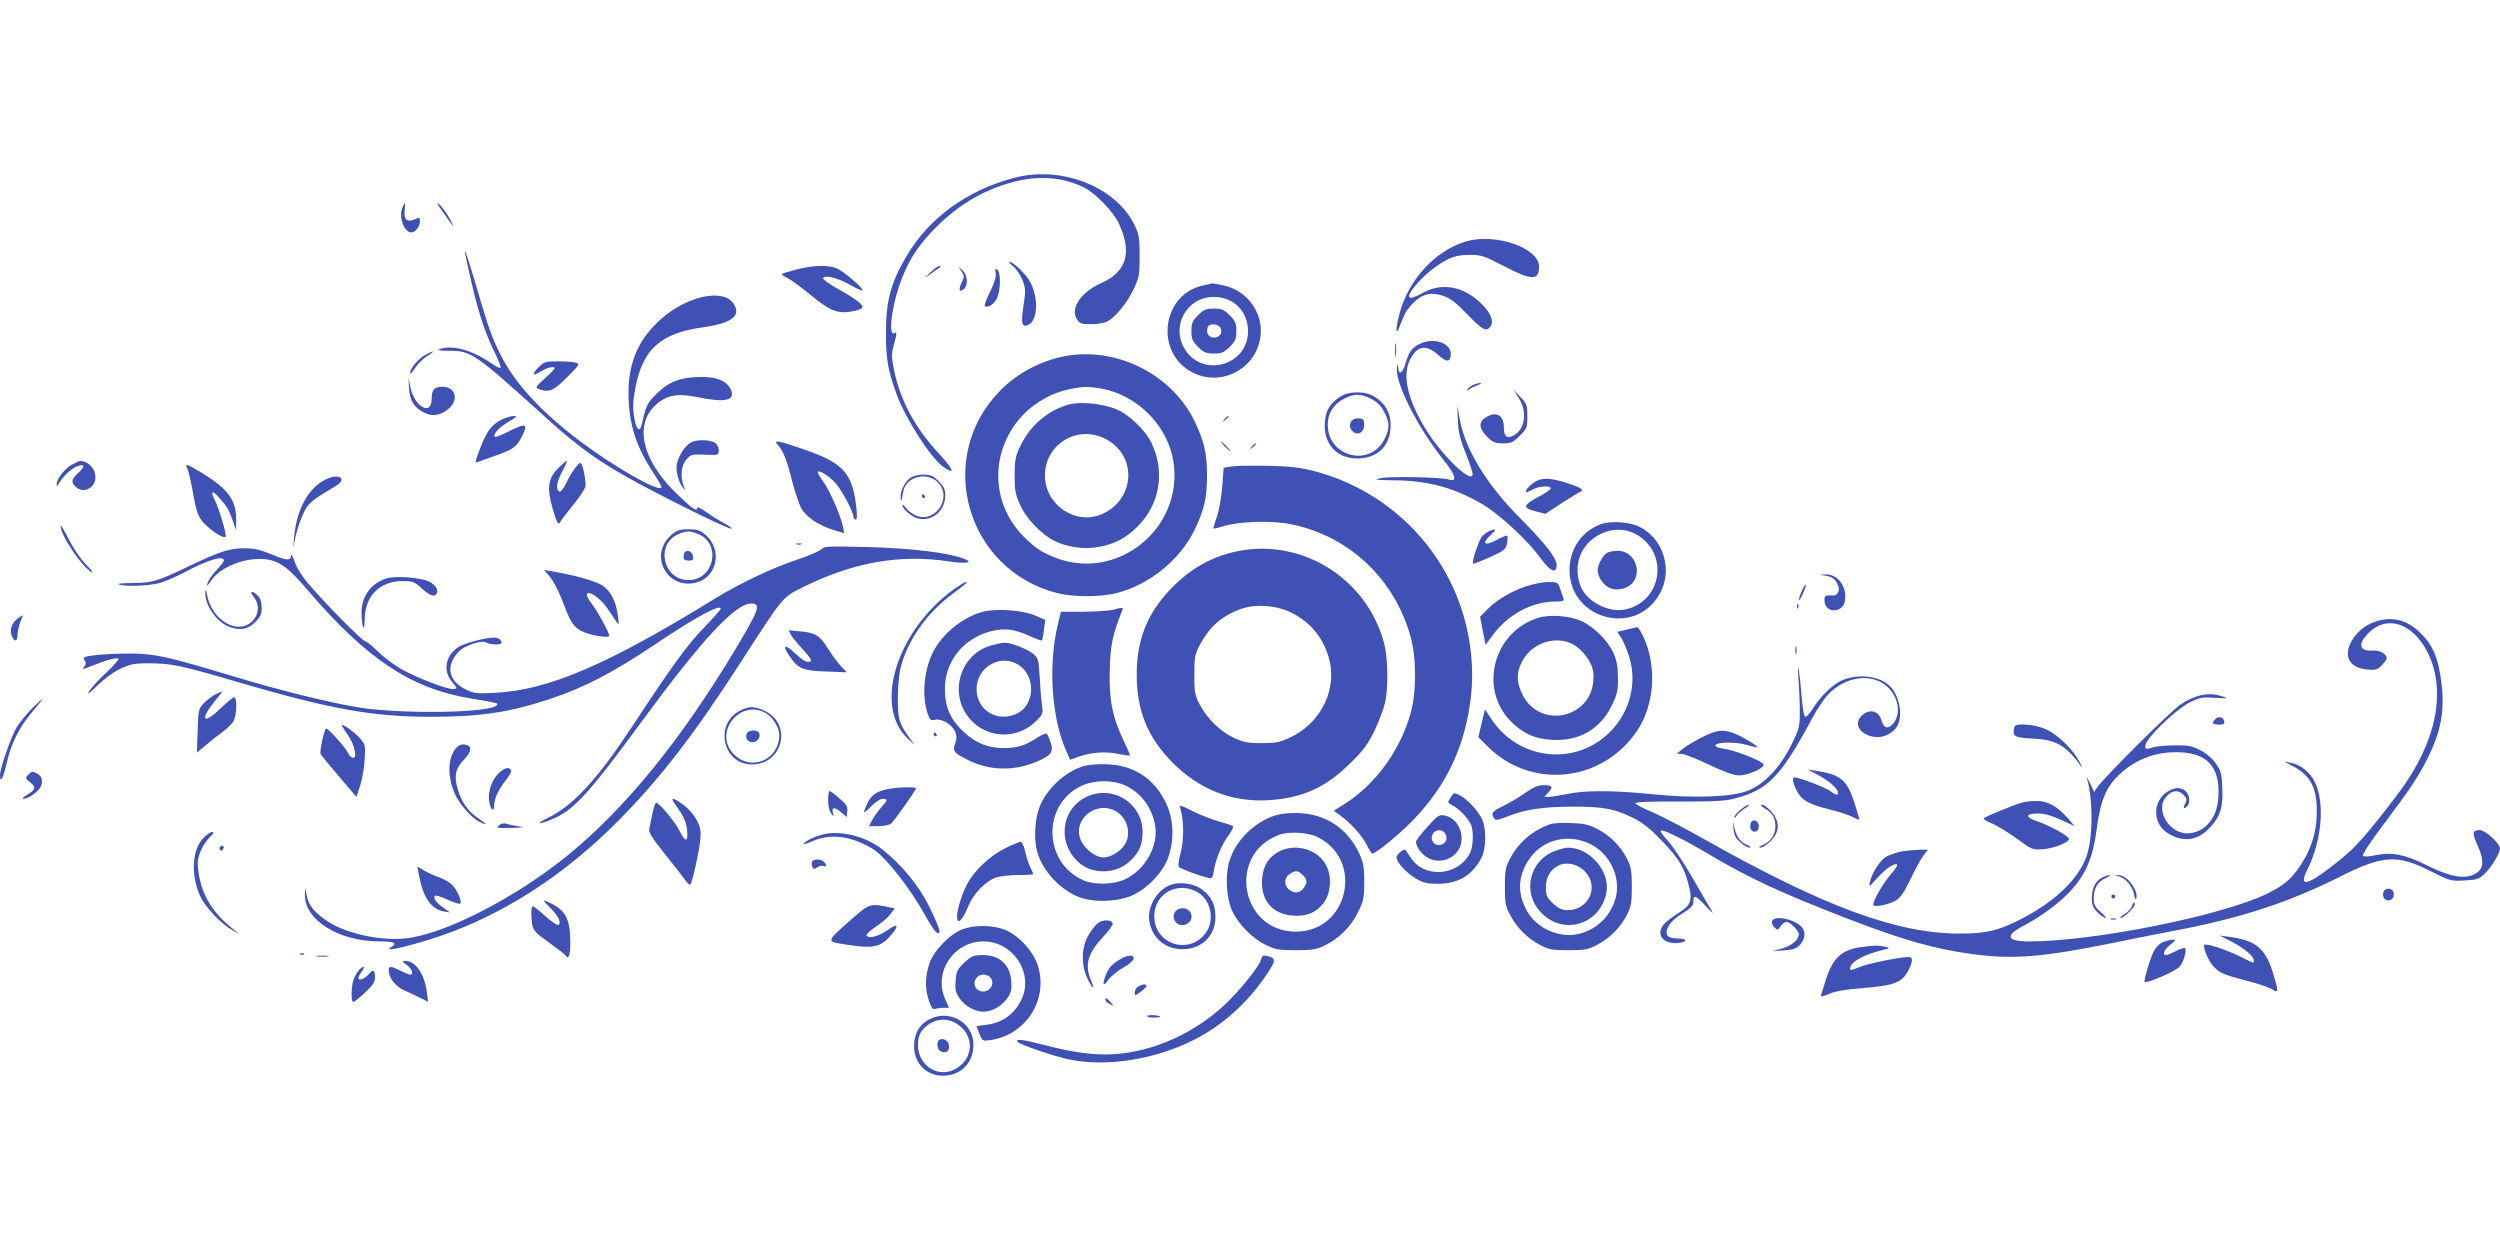 <?xml version="1.0" standalone="no"?>
<!DOCTYPE svg PUBLIC "-//W3C//DTD SVG 20010904//EN"
 "http://www.w3.org/TR/2001/REC-SVG-20010904/DTD/svg10.dtd">
<svg version="1.0" xmlns="http://www.w3.org/2000/svg"
 width="1280pt" height="640pt" viewBox="0 0 1280 640"
 preserveAspectRatio="xMidYMid meet">
<g transform="translate(0,640) scale(0.1,-0.1)"
fill="#3f51b5" stroke="none">
<path d="M5195 5490 c-245 -64 -441 -207 -557 -407 -78 -134 -102 -225 -102
-388 0 -133 10 -192 55 -315 46 -124 173 -323 237 -369 67 -47 56 -16 -25 71
-121 132 -194 270 -226 426 -13 62 -13 79 -1 125 17 62 17 70 4 62 -32 -20
-18 119 25 245 38 110 84 187 164 272 125 133 263 216 425 258 130 33 253 22
358 -31 58 -29 149 -124 176 -182 70 -150 41 -249 -91 -307 -103 -46 -159
-130 -123 -185 14 -22 24 -25 72 -25 30 0 67 6 83 14 43 23 100 92 135 165 29
61 31 74 31 171 0 94 -3 111 -28 161 -95 193 -373 302 -612 239z"/>
<path d="M2059 5333 c-18 -48 11 -123 47 -123 20 0 44 30 44 55 0 22 -2 24
-24 13 -41 -18 -59 -4 -54 42 4 47 1 50 -13 13z"/>
<path d="M2240 5358 c0 -4 15 -27 33 -51 17 -24 38 -53 45 -63 7 -10 3 -1 -7
21 -20 41 -70 106 -71 93z"/>
<path d="M7510 5165 c-159 -45 -299 -196 -345 -372 -22 -85 -19 -121 5 -54 11
29 25 60 32 70 61 81 111 102 187 76 37 -12 66 -34 125 -96 77 -80 98 -91 119
-58 16 26 -1 67 -46 112 -92 92 -205 113 -305 56 -73 -41 -89 -27 -38 35 45
56 107 106 166 137 34 17 62 23 112 24 62 0 75 -4 177 -57 144 -75 181 -76
181 -3 0 95 -220 172 -370 130z"/>
<path d="M2380 5109 c0 -3 15 -72 34 -155 38 -165 72 -265 122 -365 18 -37 30
-69 27 -72 -3 -4 -25 7 -49 24 -101 69 -203 96 -267 70 -11 -4 11 -7 50 -7
117 0 129 -9 499 -343 173 -157 276 -230 484 -342 190 -102 459 -233 466 -226
3 3 -14 15 -38 28 -23 12 -64 37 -90 56 -27 19 -48 30 -48 24 0 -23 -23 -8
-100 66 -194 184 -230 381 -89 479 50 34 100 39 193 20 140 -29 193 -16 168
39 -20 44 -69 65 -148 65 -106 0 -166 -22 -229 -83 -52 -51 -57 -61 -79 -160
-11 -46 -30 -25 -40 42 -7 47 -5 82 8 149 38 195 129 276 344 306 150 21 199
59 158 121 -52 80 -239 40 -372 -79 -114 -101 -166 -220 -166 -376 0 -156 37
-275 128 -412 25 -38 44 -72 40 -75 -20 -20 -242 107 -416 238 -201 151 -336
299 -409 446 -42 83 -62 140 -121 343 -46 154 -60 196 -60 179z"/>
<path d="M5189 5035 c16 -14 37 -46 47 -71 15 -40 16 -54 4 -130 -14 -94 -8
-114 29 -95 47 26 48 150 0 227 -22 36 -84 94 -100 94 -6 0 3 -11 20 -25z"/>
<path d="M4077 5020 c-38 -10 -71 -20 -74 -23 -2 -3 11 -12 29 -21 19 -9 72
-48 118 -86 94 -78 136 -96 202 -86 69 11 79 22 43 51 -16 14 -65 44 -107 67
-43 24 -76 48 -74 53 6 19 71 4 134 -31 35 -20 65 -34 68 -31 8 8 -96 98 -131
113 -45 19 -124 16 -208 -6z"/>
<path d="M4762 5004 c-30 -30 -31 -32 -6 -13 17 13 40 29 50 36 11 7 13 12 6
12 -7 1 -29 -15 -50 -35z"/>
<path d="M4923 5010 c15 -23 15 -28 0 -58 -17 -36 -12 -52 12 -32 23 19 19 73
-7 96 l-21 19 16 -25z"/>
<path d="M5098 5000 c3 -19 -7 -50 -29 -94 -18 -36 -30 -68 -27 -72 14 -14 51
10 64 42 18 43 18 128 1 143 -11 8 -13 5 -9 -19z"/>
<path d="M6163 4939 c-212 -41 -254 -339 -63 -443 141 -77 315 3 350 160 29
129 -58 259 -192 284 -28 6 -51 10 -52 9 0 -1 -20 -5 -43 -10z m142 -82 c53
-30 85 -87 85 -152 0 -178 -236 -243 -326 -89 -69 118 14 264 151 264 33 0 63
-8 90 -23z"/>
<path d="M6134 4786 c-29 -29 -34 -41 -34 -81 0 -40 5 -52 34 -81 29 -29 41
-34 81 -34 40 0 52 5 81 34 29 29 34 41 34 81 0 40 -5 52 -34 81 -29 29 -41
34 -81 34 -40 0 -52 -5 -81 -34z m115 -65 c14 -26 -8 -54 -39 -49 -25 3 -36
27 -26 54 8 20 53 17 65 -5z"/>
<path d="M7143 4605 c0 -33 2 -45 4 -27 2 18 2 45 0 60 -2 15 -4 0 -4 -33z"/>
<path d="M7273 4641 c-44 -20 -59 -41 -78 -105 -14 -48 -34 -59 -36 -19 -1 23
-2 24 -6 5 -15 -75 105 -312 244 -485 57 -71 65 -106 20 -92 -36 12 -298 17
-347 7 -39 -9 -30 -10 67 -11 178 -2 309 -38 457 -125 84 -50 232 -187 293
-273 49 -69 83 -84 83 -36 0 35 -56 108 -183 236 -183 183 -294 370 -317 532
-9 60 -9 60 -6 -20 2 -64 10 -99 40 -174 20 -51 36 -99 36 -107 0 -59 -160 95
-245 236 -90 150 -116 270 -75 350 36 70 82 78 142 24 44 -39 62 -40 66 -3 7
59 -82 94 -155 60z"/>
<path d="M2174 4581 c-37 -23 -74 -68 -74 -90 0 -9 11 2 24 23 13 21 41 49 62
62 21 13 35 24 29 24 -5 0 -24 -9 -41 -19z"/>
<path d="M5480 4581 c-136 -19 -269 -87 -364 -186 -330 -343 -168 -911 294
-1031 84 -22 226 -22 309 0 169 44 325 172 399 326 48 102 62 163 62 275 0
112 -14 173 -62 275 -111 233 -379 376 -638 341z m161 -171 c187 -35 342 -195
368 -380 47 -340 -292 -610 -609 -484 -67 26 -99 48 -156 104 -178 177 -177
454 2 634 59 59 143 105 224 122 70 16 104 16 171 4z"/>
<path d="M5477 4330 c-108 -28 -201 -106 -251 -210 -28 -58 -31 -75 -31 -155
0 -78 4 -98 29 -152 31 -69 107 -148 172 -181 65 -33 153 -46 225 -33 84 14
145 46 204 106 113 113 141 277 72 424 -33 71 -121 154 -192 180 -68 25 -172
35 -228 21z m181 -176 c164 -82 157 -307 -13 -385 -135 -62 -295 45 -295 196
0 160 164 261 308 189z"/>
<path d="M2758 4520 c-38 -38 -31 -48 13 -21 32 20 69 28 69 15 0 -3 -23 -27
-51 -52 -45 -40 -49 -47 -33 -53 53 -21 78 -11 148 60 64 64 66 69 44 74 -12
4 -54 7 -91 7 -63 0 -71 -2 -99 -30z"/>
<path d="M2094 4417 c3 -67 25 -103 78 -130 44 -22 88 -14 128 23 51 48 30
110 -36 110 -40 0 -54 -16 -54 -62 0 -95 -95 -35 -111 70 -8 47 -8 46 -5 -11z"/>
<path d="M7544 4430 c-12 -5 -26 -15 -30 -22 -6 -10 -5 -10 7 -2 8 6 28 16 44
22 17 6 23 10 15 11 -8 0 -25 -4 -36 -9z"/>
<path d="M7776 4362 c45 -71 33 -161 -27 -192 -33 -18 -49 -5 -49 39 0 61 -34
85 -83 60 -48 -26 -49 -59 -3 -105 29 -29 41 -34 81 -34 42 0 52 5 86 39 37
36 39 42 39 100 0 57 -3 64 -36 99 l-35 37 27 -43z"/>
<path d="M6860 4368 c-54 -37 -73 -71 -77 -135 -7 -111 69 -187 179 -180 99 6
158 70 158 170 0 62 -25 108 -79 144 -47 32 -135 32 -181 1z m160 -10 c33 -17
51 -35 68 -68 27 -55 28 -82 2 -136 -73 -149 -292 -95 -292 72 0 58 31 107 85
133 54 27 82 26 137 -1z"/>
<path d="M6921 4246 c-16 -19 -11 -46 12 -60 25 -16 52 4 52 40 0 24 -5 30
-26 32 -14 2 -31 -4 -38 -12z"/>
<path d="M2565 4250 c-48 -24 -76 -62 -110 -154 -23 -61 -24 -68 -8 -61 10 4
49 18 87 31 90 31 111 46 136 95 36 69 25 75 -58 34 -40 -21 -76 -35 -78 -32
-13 12 21 49 69 77 43 25 48 30 27 30 -14 0 -43 -9 -65 -20z"/>
<path d="M6269 4253 c-13 -16 -12 -17 4 -4 9 7 17 15 17 17 0 8 -8 3 -21 -13z"/>
<path d="M3538 4135 c-29 -16 -62 -65 -72 -108 -8 -32 7 -94 29 -122 14 -19
15 -18 5 8 -18 50 -12 103 14 134 23 26 28 28 95 25 69 -3 71 -2 71 21 0 14
-7 30 -15 37 -23 19 -96 22 -127 5z"/>
<path d="M3982 4123 c28 -32 47 -78 73 -184 15 -57 36 -121 48 -142 25 -45 92
-89 166 -111 l53 -16 -5 30 c-12 59 -70 192 -102 234 -18 25 -31 47 -28 50 10
10 59 -22 93 -60 32 -37 90 -147 90 -171 0 -7 5 -13 11 -13 7 0 8 19 4 58 -21
185 -66 233 -289 308 -117 40 -137 42 -114 17z"/>
<path d="M6270 4115 c13 -14 26 -25 28 -25 3 0 -5 11 -18 25 -13 14 -26 25
-28 25 -3 0 5 -11 18 -25z"/>
<path d="M6409 4113 c-13 -16 -12 -17 4 -4 9 7 17 15 17 17 0 8 -8 3 -21 -13z"/>
<path d="M370 4022 c-36 -18 -80 -74 -80 -101 1 -12 3 -11 12 4 19 34 59 73
89 86 43 17 48 3 11 -31 -37 -33 -40 -50 -14 -73 25 -23 58 -21 82 3 44 44 5
128 -60 130 -3 0 -21 -8 -40 -18z"/>
<path d="M2856 4001 c-50 -51 -56 -99 -28 -200 24 -82 30 -93 42 -71 5 9 34
46 64 84 31 37 59 79 63 94 5 23 -11 109 -23 121 -8 8 -51 -50 -75 -102 -12
-26 -27 -46 -33 -44 -22 7 -17 48 12 102 17 30 27 55 23 55 -4 0 -24 -18 -45
-39z"/>
<path d="M959 4001 c6 -10 17 -59 26 -107 21 -125 31 -148 76 -189 41 -37 85
-62 94 -53 7 7 -33 145 -56 189 -23 46 -13 51 22 12 41 -46 49 -59 69 -114
l19 -54 0 55 c1 101 -43 159 -184 244 -68 41 -80 44 -66 17z"/>
<path d="M6305 4012 l-40 -7 -7 -95 c-4 -52 -16 -122 -27 -154 -12 -33 -20
-61 -18 -62 2 -2 25 4 52 12 80 25 246 30 345 10 296 -60 529 -279 611 -572
32 -112 32 -287 1 -397 -54 -190 -178 -361 -336 -462 l-57 -36 38 -28 c51 -37
108 -101 133 -151 11 -22 23 -40 26 -40 19 0 141 100 212 174 173 181 265 380
294 636 14 130 1 273 -38 406 -105 362 -395 644 -762 741 -78 20 -125 26 -242
28 -80 2 -163 0 -185 -3z"/>
<path d="M4662 3954 c-29 -20 -52 -66 -51 -101 1 -20 3 -22 6 -8 2 11 6 31 9
43 15 72 120 98 175 43 81 -81 -18 -219 -119 -167 -17 9 -38 26 -46 38 -9 12
-16 18 -16 12 0 -21 52 -64 85 -70 72 -13 135 43 135 122 0 28 -8 44 -34 70
-28 28 -41 34 -78 34 -24 0 -54 -7 -66 -16z"/>
<path d="M1665 3944 c-88 -45 -146 -152 -159 -293 l-5 -56 14 65 c9 36 26 88
40 115 24 50 40 63 163 136 65 38 17 69 -53 33z"/>
<path d="M7856 3931 c-30 -20 -54 -51 -39 -51 4 1 19 7 33 15 29 16 90 20 90
5 0 -5 -21 -21 -47 -35 -98 -51 -102 -65 -27 -84 l46 -12 84 55 c47 30 90 57
97 59 22 8 -5 24 -77 46 -84 26 -123 26 -160 2z"/>
<path d="M4720 3860 c0 -5 5 -10 11 -10 5 0 7 5 4 10 -3 6 -8 10 -11 10 -2 0
-4 -4 -4 -10z"/>
<path d="M8196 3716 c-99 -37 -160 -127 -160 -235 1 -251 333 -342 459 -126
72 121 25 284 -99 347 -52 26 -148 33 -200 14z m195 -60 c155 -103 113 -336
-68 -376 -89 -20 -206 43 -233 126 -36 107 5 209 103 259 66 33 138 30 198 -9z"/>
<path d="M8227 3569 c-21 -13 -47 -61 -47 -89 0 -33 31 -78 62 -91 39 -16 93
-3 118 28 50 64 4 163 -77 163 -21 0 -46 -5 -56 -11z"/>
<path d="M310 3709 c0 -50 109 -212 161 -240 10 -5 -4 14 -31 41 -28 29 -66
85 -89 131 -23 45 -41 75 -41 68z"/>
<path d="M3436 3660 c-118 -105 -17 -286 135 -241 102 31 127 167 44 240 -31
27 -44 31 -90 31 -46 0 -59 -5 -89 -30z m139 6 c121 -51 81 -236 -50 -236
-130 0 -171 184 -52 235 41 18 60 18 102 1z"/>
<path d="M3507 3574 c-4 -4 -7 -16 -7 -26 0 -13 7 -18 26 -18 21 0 25 4 22 22
-3 23 -27 35 -41 22z"/>
<path d="M7625 3681 c-11 -5 -27 -17 -37 -27 -16 -19 -54 -132 -46 -140 3 -2
41 13 86 33 74 34 82 40 88 71 4 18 4 35 1 39 -3 3 -27 -7 -53 -21 -61 -34
-81 -20 -33 23 33 31 32 37 -6 22z"/>
<path d="M4078 3613 c6 -2 18 -2 25 0 6 3 1 5 -13 5 -14 0 -19 -2 -12 -5z"/>
<path d="M4207 3589 c-7 -9 -61 -33 -122 -53 -134 -45 -298 -123 -425 -201
-548 -338 -852 -468 -1122 -482 -95 -5 -111 -4 -151 16 -92 44 -107 122 -39
194 32 33 116 61 142 47 27 -14 83 -13 78 2 -9 27 -35 30 -109 13 -42 -9 -90
-25 -107 -35 -71 -43 -87 -123 -37 -182 27 -32 27 -33 8 -36 -29 -4 -183 55
-268 102 -38 22 -92 62 -120 90 -27 28 -57 51 -65 53 -16 2 -188 176 -284 286
-37 42 -66 88 -77 120 -10 29 -18 44 -19 35 0 -30 -20 -30 -98 3 -60 25 -91
32 -142 32 -78 -1 -126 -17 -285 -93 -160 -77 -185 -84 -287 -85 -48 0 -79 -3
-70 -7 32 -13 158 -8 213 8 30 9 87 34 128 56 93 50 174 79 192 67 11 -6 6
-16 -22 -46 -35 -37 -59 -73 -59 -90 0 -4 11 8 24 28 37 54 130 99 219 106
107 7 155 -21 271 -157 301 -353 531 -506 836 -556 138 -23 141 -24 135 -33
-25 -42 -493 -49 -715 -12 -155 26 -400 87 -645 161 -329 99 -389 112 -510
114 -60 0 -142 -3 -182 -8 -65 -8 -70 -10 -60 -27 8 -13 8 -21 -3 -34 -11 -13
-3 -12 41 6 74 30 127 44 135 36 4 -4 -24 -35 -62 -71 -38 -35 -77 -78 -87
-94 -13 -23 -2 -15 40 27 34 33 83 70 118 86 52 25 71 29 150 29 113 -1 155
-9 445 -94 484 -142 698 -180 1000 -180 249 0 400 23 605 91 177 59 317 132
529 273 215 145 346 216 346 189 0 -4 -40 -49 -88 -99 -85 -88 -158 -189 -369
-509 -176 -267 -298 -399 -427 -462 -77 -38 -43 -37 39 1 98 45 180 136 440
491 310 422 480 605 561 605 52 0 42 -30 -83 -238 -279 -464 -559 -808 -856
-1051 -269 -219 -636 -407 -834 -426 -133 -13 -312 28 -405 94 -63 44 -89 78
-98 128 l-8 38 -1 -33 c-4 -131 171 -242 383 -242 75 0 93 -9 59 -29 -63 -37
179 26 329 85 301 118 578 305 829 557 215 216 389 440 632 817 225 348 210
330 329 389 252 123 489 164 733 127 90 -14 134 -7 81 13 -79 31 -269 54 -489
60 -203 5 -229 4 -240 -10z"/>
<path d="M6302 3570 c-114 -30 -206 -84 -293 -170 -131 -130 -189 -269 -189
-453 0 -187 56 -323 185 -453 137 -137 302 -202 490 -191 173 11 291 64 416
187 72 70 93 100 127 170 22 47 46 110 53 140 18 77 16 231 -5 309 -92 342
-444 550 -784 461z m300 -302 c112 -52 186 -147 209 -268 27 -152 -59 -309
-210 -378 -47 -22 -70 -27 -141 -27 -71 0 -94 5 -142 27 -69 32 -137 98 -175
170 -25 48 -28 63 -28 153 0 89 3 105 27 151 50 95 114 151 211 186 72 26 174
20 249 -14z"/>
<path d="M2806 3458 c27 -29 56 -85 89 -174 32 -85 55 -110 119 -129 49 -15
106 -20 106 -10 0 15 -66 135 -93 168 -19 24 -26 42 -20 48 14 14 72 -29 107
-82 17 -25 37 -55 44 -65 11 -16 12 -12 6 31 -9 75 -37 130 -81 158 -34 22
-140 52 -258 72 l-40 7 21 -24z"/>
<path d="M9345 3453 c36 -6 54 -19 66 -51 11 -28 -4 -54 -30 -51 -37 3 -42 -1
-39 -33 6 -58 90 -57 103 1 16 72 -34 143 -98 140 l-32 -2 30 -4z"/>
<path d="M1980 3439 c-81 -25 -130 -93 -129 -179 2 -75 16 -105 16 -33 1 121
76 197 194 198 51 0 60 -3 98 -37 41 -38 65 -47 76 -28 12 19 -5 46 -39 63
-44 20 -170 30 -216 16z"/>
<path d="M4885 3384 c-294 -212 -414 -599 -238 -765 l36 -34 -25 35 c-55 76
-62 98 -61 211 1 68 7 128 18 165 39 135 132 266 259 361 77 58 82 63 71 63
-6 0 -32 -17 -60 -36z"/>
<path d="M7810 3397 c-76 -26 -151 -71 -199 -121 l-33 -34 14 -72 14 -72 39
53 c78 104 200 169 317 169 36 0 48 3 44 13 -2 6 -10 29 -17 50 -12 36 -13 37
-63 37 -28 0 -80 -11 -116 -23z"/>
<path d="M9226 3376 c-9 -19 -16 -40 -16 -48 0 -7 9 7 20 31 11 24 19 46 16
48 -2 2 -11 -12 -20 -31z"/>
<path d="M1051 3365 c-2 -63 59 -151 122 -174 55 -21 96 -14 133 23 28 28 34
42 34 75 0 28 -7 48 -20 61 -29 29 -45 24 -21 -6 31 -39 28 -89 -8 -125 -72
-72 -205 4 -230 132 -7 35 -9 38 -10 14z"/>
<path d="M9201 3294 c0 -11 3 -14 6 -6 3 7 2 16 -1 19 -3 4 -6 -2 -5 -13z"/>
<path d="M5700 3278 c-19 -5 -87 -9 -152 -10 l-116 0 -16 -66 c-50 -208 -32
-478 43 -647 l20 -45 42 15 c64 23 139 29 203 15 32 -6 59 -10 61 -8 2 2 -12
35 -31 74 -59 122 -77 216 -72 368 4 127 14 173 63 299 8 19 5 19 -45 5z"/>
<path d="M5029 3267 c-96 -27 -192 -102 -243 -189 -54 -93 -70 -239 -35 -336
10 -29 15 -32 38 -27 34 7 88 -26 102 -63 8 -19 8 -36 -1 -60 -14 -39 -6 -48
76 -88 108 -51 230 -52 346 -2 70 30 83 48 68 95 -7 21 -16 42 -20 46 -4 5
-27 -5 -51 -21 -59 -39 -101 -52 -169 -52 -81 0 -142 24 -204 81 -69 63 -98
127 -98 221 -1 138 91 256 228 294 75 20 123 15 207 -23 31 -14 59 -24 62 -22
2 2 7 27 10 55 l7 50 -53 23 c-67 28 -202 37 -270 18z"/>
<path d="M92 3234 c-31 -21 -44 -58 -32 -89 13 -34 30 -31 30 5 0 17 7 46 14
65 8 19 14 35 13 35 -2 0 -13 -7 -25 -16z"/>
<path d="M7873 3236 c-228 -74 -302 -362 -138 -529 63 -63 124 -91 212 -95
138 -8 245 54 305 175 28 58 33 77 32 143 0 55 -6 88 -23 126 -28 64 -101 136
-166 165 -61 27 -164 34 -222 15z m164 -127 c38 -14 81 -56 105 -103 15 -30
19 -53 16 -92 -16 -195 -275 -246 -362 -72 -31 61 -33 108 -7 163 43 93 154
140 248 104z"/>
<path d="M12158 3216 c-49 -17 -92 -53 -117 -97 -45 -78 -13 -138 78 -147 43
-4 53 -1 75 21 14 15 26 30 26 36 0 22 -33 42 -69 40 -72 -5 -82 33 -23 91 90
91 219 52 295 -88 108 -199 54 -474 -146 -737 -154 -203 -214 -272 -297 -338
-162 -131 -215 -147 -167 -51 76 152 92 347 37 454 -24 47 -73 86 -120 94
l-35 7 39 -21 c95 -48 129 -112 128 -236 0 -101 -27 -189 -83 -274 -50 -74
-86 -104 -174 -147 -236 -113 -885 -243 -1216 -243 -117 0 -126 30 -25 82 80
41 183 117 236 175 80 87 116 172 135 317 19 147 48 217 117 281 73 69 164
108 264 113 176 9 253 -64 242 -231 -6 -102 -63 -173 -145 -183 -103 -13 -187
123 -118 191 29 30 58 32 85 5 16 -16 18 -25 10 -40 -14 -27 -12 -34 6 -20 24
21 14 72 -18 88 -22 10 -33 10 -61 -1 -96 -41 -105 -171 -15 -225 80 -47 152
-36 215 33 52 57 66 105 61 206 -3 67 -7 83 -33 120 -18 26 -50 53 -80 68 -42
22 -62 26 -135 25 -47 -1 -97 -6 -112 -12 -36 -15 -45 1 -22 36 36 56 161 169
217 197 51 24 66 27 122 22 36 -2 65 -3 65 -1 0 2 -18 8 -41 14 -58 16 -128
-1 -197 -49 -54 -37 -388 -370 -424 -422 l-16 -24 -21 45 c-12 25 -19 36 -16
25 33 -109 31 -314 -4 -405 -44 -115 -160 -226 -332 -315 -116 -60 -179 -75
-315 -75 -322 0 -696 138 -1306 482 -97 55 -216 117 -264 138 -49 20 -90 42
-91 47 -3 7 75 10 224 9 186 0 240 3 290 17 168 45 232 113 393 412 24 44 59
97 79 118 91 97 230 114 308 37 57 -56 67 -140 23 -188 -25 -27 -45 -20 -57
21 -12 42 -51 57 -87 34 -57 -38 -39 -97 35 -117 44 -12 91 3 123 38 45 51 25
176 -35 226 -58 49 -166 57 -246 19 -41 -19 -104 -81 -140 -139 -15 -24 -33
-44 -39 -44 -7 0 -14 36 -19 98 -4 53 -11 117 -15 142 -5 28 -6 11 -2 -45 4
-49 7 -126 7 -171 0 -75 -3 -87 -44 -169 -58 -117 -141 -203 -226 -235 -83
-31 -275 -38 -489 -16 -198 20 -340 20 -431 1 -38 -8 -81 -15 -94 -15 l-24 0
21 23 c27 28 20 37 -27 37 -26 0 -53 -12 -97 -43 -33 -23 -84 -53 -112 -66
-52 -25 -59 -34 -43 -60 8 -13 20 -11 78 12 87 34 181 47 331 47 149 0 208
-11 298 -55 54 -26 90 -55 152 -119 87 -91 114 -134 137 -223 22 -84 14 -107
-53 -149 -32 -20 -65 -46 -74 -57 -41 -52 -4 -101 71 -95 54 4 53 23 -1 23
-51 0 -67 20 -47 60 8 16 30 39 49 52 71 46 80 54 80 78 0 36 13 31 66 -27 27
-29 40 -39 29 -23 -10 17 -57 95 -102 175 -46 80 -103 164 -125 187 -23 24
-39 46 -35 50 10 9 112 -41 257 -127 200 -118 351 -188 690 -320 293 -113 453
-159 649 -185 206 -28 356 -16 708 55 109 23 259 52 332 66 329 62 585 145
847 278 214 107 288 112 456 27 103 -52 108 -53 177 -49 63 3 74 7 104 36 35
34 77 104 77 128 0 25 -75 94 -103 94 -39 0 -41 -14 -13 -76 40 -87 33 -130
-24 -154 -51 -21 -124 -6 -235 50 -113 56 -180 69 -265 51 -31 -7 -57 -8 -62
-3 -5 5 38 71 100 153 141 187 184 252 231 346 69 138 89 245 71 387 -15 125
-43 191 -104 252 -70 71 -150 91 -238 60z"/>
<path d="M8328 3176 l-48 -11 20 -30 c11 -16 30 -61 42 -99 41 -134 3 -282
-99 -384 -179 -179 -475 -144 -612 74 l-28 42 -17 -71 -17 -71 43 -43 c221
-226 586 -192 767 71 92 133 106 332 36 484 -13 28 -28 51 -32 51 -4 -1 -29
-6 -55 -13z"/>
<path d="M4050 3149 c7 -13 35 -46 61 -75 27 -28 46 -54 42 -57 -14 -15 -36
-5 -83 39 -53 50 -67 41 -27 -16 43 -64 67 -74 185 -78 l107 -4 -31 33 c-17
19 -46 58 -64 87 -42 68 -65 83 -141 89 l-61 6 12 -24z"/>
<path d="M5077 3096 c-172 -47 -226 -269 -96 -393 93 -88 237 -84 327 8 29 29
33 39 28 69 -3 19 -9 84 -12 143 -7 108 -7 108 -40 134 -33 24 -112 54 -143
52 -9 0 -38 -6 -64 -13z m139 -101 c89 -58 83 -205 -10 -249 -100 -47 -206 18
-206 126 0 113 124 184 216 123z"/>
<path d="M9192 3070 c0 -19 2 -27 5 -17 2 9 2 25 0 35 -3 9 -5 1 -5 -18z"/>
<path d="M1105 2846 c-16 -8 -43 -28 -60 -45 -29 -31 -30 -36 -33 -143 l-4
-111 44 36 c23 20 63 52 88 70 25 18 50 44 57 57 16 31 17 120 2 120 -6 0 -39
-27 -74 -61 -87 -83 -103 -54 -23 44 22 26 38 47 36 47 -2 -1 -16 -7 -33 -14z"/>
<path d="M164 2773 c-26 -27 -60 -68 -76 -92 -29 -46 -88 -214 -88 -250 0 -45
16 -17 33 57 23 104 64 186 131 266 31 36 55 66 52 66 -2 0 -26 -21 -52 -47z"/>
<path d="M3790 2762 c-135 -68 -90 -276 60 -276 156 0 208 201 70 272 -53 27
-84 28 -130 4z m137 -17 c32 -21 63 -73 63 -107 0 -133 -152 -192 -239 -93
-99 114 49 283 176 200z"/>
<path d="M3824 2645 c-10 -25 4 -45 30 -45 25 0 44 30 31 50 -10 15 -55 12
-61 -5z"/>
<path d="M11342 2718 c-20 -20 -14 -28 19 -28 24 0 30 4 27 17 -4 22 -29 28
-46 11z"/>
<path d="M1750 2686 c0 -3 14 -25 30 -48 35 -50 51 -118 28 -118 -8 0 -20 11
-26 25 -13 28 -100 125 -112 125 -9 0 -34 -113 -29 -129 2 -6 45 -58 94 -116
l90 -105 19 57 c10 32 21 92 23 134 5 73 4 77 -25 110 -28 32 -92 77 -92 65z"/>
<path d="M10317 2683 c-4 -3 -7 -17 -7 -29 0 -27 12 -31 117 -37 100 -6 154
-38 226 -137 11 -15 9 -8 -5 18 -33 64 -110 139 -170 167 -51 24 -145 34 -161
18z"/>
<path d="M8714 2625 c-38 -19 -82 -46 -99 -59 l-30 -25 25 -1 c14 0 77 -25
140 -55 79 -38 127 -55 154 -55 45 0 126 35 126 55 0 16 -143 73 -206 82 -26
3 -43 10 -41 17 6 17 103 19 160 2 28 -8 53 -14 55 -12 5 6 -90 62 -127 74
-54 19 -83 14 -157 -23z"/>
<path d="M4780 2640 c0 -5 5 -10 11 -10 5 0 7 5 4 10 -3 6 -8 10 -11 10 -2 0
-4 -4 -4 -10z"/>
<path d="M2331 2565 c-39 -51 -40 -144 -2 -230 22 -50 83 -120 122 -141 46
-23 47 -16 1 14 -55 37 -89 84 -108 151 -21 69 -12 107 32 152 41 43 42 72 3
77 -19 2 -33 -4 -48 -23z"/>
<path d="M5543 2476 c-95 -31 -188 -119 -222 -212 -23 -60 -28 -164 -11 -224
28 -102 125 -203 225 -237 71 -23 176 -20 249 7 80 31 166 116 196 196 33 90
30 196 -8 278 -60 129 -166 199 -307 203 -47 2 -97 -3 -122 -11z m217 -97 c83
-38 141 -116 155 -211 15 -101 -52 -221 -153 -269 -56 -28 -157 -31 -213 -7
-206 89 -216 383 -17 482 67 33 161 35 228 5z"/>
<path d="M5565 2321 c-137 -63 -154 -248 -33 -344 69 -55 183 -50 250 11 50
45 68 85 68 152 0 147 -151 243 -285 181z m152 -77 c55 -34 75 -109 45 -163
-21 -38 -73 -71 -113 -71 -38 0 -91 39 -113 84 -52 107 78 214 181 150z"/>
<path d="M2552 2440 c-36 -36 -56 -99 -47 -146 7 -41 25 -54 25 -19 0 35 22
83 59 129 17 22 30 44 28 50 -7 22 -35 16 -65 -14z"/>
<path d="M9305 2434 c57 -30 105 -71 105 -91 0 -18 -7 -16 -41 8 -25 18 -159
69 -181 69 -14 0 -9 -29 12 -70 24 -47 65 -70 170 -95 41 -10 92 -26 113 -37
20 -10 37 -16 37 -14 0 3 -11 41 -25 85 -38 118 -71 146 -200 165 l-40 6 50
-26z"/>
<path d="M144 2433 c-15 -16 -15 -18 11 -39 31 -25 28 -37 -19 -65 -17 -10
-24 -19 -16 -19 26 0 80 39 90 65 11 30 4 52 -21 65 -23 13 -25 13 -45 -7z"/>
<path d="M4547 2360 c-58 -11 -85 -29 -106 -73 -11 -23 -19 -43 -16 -45 2 -2
19 12 38 32 19 20 44 36 56 36 28 0 27 -6 -9 -46 -16 -19 -37 -48 -45 -64
l-16 -30 49 0 c26 0 55 6 64 13 16 13 128 171 128 181 0 8 -95 6 -143 -4z"/>
<path d="M4240 2302 c0 -29 6 -56 16 -68 14 -17 15 -18 10 -1 -11 34 5 38 37
11 l32 -27 3 29 c3 24 -4 36 -40 66 -23 21 -46 38 -50 38 -5 0 -8 -22 -8 -48z"/>
<path d="M7426 2315 c-16 -24 -15 -25 11 -39 32 -16 75 -60 93 -95 16 -32 14
-114 -4 -149 -63 -121 -240 -131 -307 -17 -12 19 -24 35 -27 35 -14 -1 -42
-28 -42 -40 0 -24 50 -79 98 -107 39 -24 58 -28 117 -28 103 1 174 44 221 135
24 48 25 153 0 200 -23 44 -73 97 -108 116 -35 18 -33 18 -52 -11z"/>
<path d="M3447 2297 c4 -7 21 -32 37 -55 19 -28 31 -60 34 -92 6 -63 -9 -65
-38 -5 -22 45 -105 145 -120 145 -5 0 -14 -26 -20 -57 -6 -32 -14 -67 -16 -79
-4 -14 19 -51 83 -130 49 -61 96 -122 105 -135 9 -13 19 -21 22 -18 10 9 44
160 51 224 5 51 2 67 -17 105 -13 25 -42 59 -66 77 -45 34 -69 43 -55 20z"/>
<path d="M10350 2290 c-47 -14 -185 -71 -193 -79 -4 -4 12 -16 37 -25 24 -9
82 -44 128 -77 81 -59 84 -61 138 -57 56 4 133 35 133 53 0 14 -100 69 -163
90 -63 21 -61 40 6 40 34 -1 70 -11 117 -33 l69 -32 -32 38 c-57 64 -106 92
-164 91 -28 0 -62 -4 -76 -9z"/>
<path d="M6044 2258 c18 -59 18 -160 1 -224 -10 -37 -14 -69 -9 -73 10 -10
105 -45 146 -55 25 -6 27 -3 33 37 10 60 41 135 76 181 16 22 26 43 22 46 -5
4 -36 14 -71 24 -35 9 -95 33 -134 52 -69 35 -71 35 -64 12z"/>
<path d="M8911 2254 c-17 -14 -31 -31 -31 -37 0 -7 5 -4 11 6 6 10 25 27 42
38 18 10 27 19 20 19 -6 0 -25 -12 -42 -26z"/>
<path d="M9037 2260 c39 -23 53 -48 53 -92 0 -42 -23 -76 -64 -94 -20 -9 -25
-13 -12 -14 10 0 33 15 52 34 47 47 48 100 3 151 -17 19 -38 35 -48 35 -10 0
-4 -8 16 -20z"/>
<path d="M6529 2225 c-107 -34 -202 -128 -234 -232 -23 -72 -17 -189 13 -255
29 -66 104 -143 171 -175 50 -25 67 -28 156 -28 84 0 107 4 147 24 75 37 134
95 170 169 30 60 33 75 33 157 0 76 -4 98 -26 146 -59 126 -169 200 -307 206
-49 2 -94 -3 -123 -12z m215 -110 c242 -117 160 -485 -109 -485 -283 0 -354
394 -88 495 50 19 147 14 197 -10z"/>
<path d="M6548 2040 c-54 -29 -81 -73 -86 -140 -8 -109 51 -180 158 -188 70
-5 119 15 157 65 37 49 43 133 14 191 -42 83 -157 117 -243 72z m122 -120 c24
-24 25 -38 4 -68 -18 -26 -50 -28 -76 -5 -25 22 -23 59 4 77 30 21 44 20 68
-4z"/>
<path d="M7308 2166 c-32 -35 -58 -69 -58 -76 0 -27 32 -69 66 -85 65 -31 144
3 163 70 18 68 -22 139 -84 150 -27 5 -36 -2 -87 -59z m92 -35 c13 -25 4 -48
-21 -56 -38 -12 -65 35 -37 63 18 18 46 14 58 -7z"/>
<path d="M8875 2160 c3 -35 11 -51 35 -72 16 -16 38 -28 48 -28 10 1 4 7 -15
15 -34 15 -53 41 -65 95 -7 31 -7 30 -3 -10z"/>
<path d="M8964 2186 c-9 -24 4 -48 23 -44 12 2 18 12 18 28 0 29 -32 41 -41
16z"/>
<path d="M2556 2175 c-18 -14 -12 -15 60 -14 69 2 73 3 34 9 -25 4 -52 10 -60
13 -8 4 -24 0 -34 -8z"/>
<path d="M7940 2181 c-88 -29 -165 -93 -208 -176 -24 -44 -27 -62 -27 -145 0
-83 3 -101 27 -145 33 -64 89 -120 153 -153 44 -24 62 -27 145 -27 85 0 101 3
148 28 65 34 119 89 152 153 21 42 25 62 25 144 0 82 -4 102 -25 144 -33 65
-88 119 -152 152 -42 22 -70 28 -133 30 -44 2 -91 0 -105 -5z m211 -107 c101
-56 153 -181 117 -285 -29 -87 -96 -148 -182 -170 -100 -25 -217 26 -268 117
-50 89 -47 175 8 260 70 108 208 141 325 78z"/>
<path d="M7966 2045 c-138 -49 -176 -218 -72 -321 115 -116 301 -55 331 107
20 108 -87 231 -200 229 -11 -1 -37 -7 -59 -15z m151 -109 c72 -78 16 -196
-91 -196 -27 0 -46 8 -74 34 -33 31 -37 40 -37 84 0 53 25 93 70 113 40 18 98
2 132 -35z"/>
<path d="M1042 2110 c-59 -58 -66 -190 -17 -298 26 -57 109 -145 166 -175 l34
-19 -35 28 c-100 80 -153 166 -172 277 -9 58 -8 73 7 114 10 27 32 60 48 76
20 18 24 27 14 27 -9 0 -29 -13 -45 -30z"/>
<path d="M4223 2130 c-44 -9 -98 -34 -108 -50 -3 -5 15 0 40 11 96 43 196 31
310 -35 67 -40 194 -201 276 -350 43 -78 69 -104 69 -70 0 9 -23 63 -51 120
-53 108 -140 214 -241 295 -82 64 -203 97 -295 79z"/>
<path d="M5143 2055 c-78 -39 -157 -115 -193 -185 -27 -54 -50 -127 -50 -163
0 -45 28 -20 56 49 28 71 94 137 150 153 21 6 72 11 112 11 39 0 72 2 72 5 0
4 -7 19 -15 35 -8 16 -20 52 -26 80 -6 28 -16 50 -23 50 -8 0 -45 -16 -83 -35z"/>
<path d="M1125 2061 c-3 -5 -1 -12 4 -15 5 -3 11 1 15 9 6 16 -9 21 -19 6z"/>
<path d="M9733 2040 c-23 -5 -55 -16 -72 -24 -32 -17 -75 -81 -87 -131 -7 -29
-5 -28 36 18 42 48 92 82 103 70 4 -3 -10 -25 -31 -48 -43 -49 -100 -151 -90
-160 11 -11 82 5 116 25 22 14 43 44 73 107 23 48 52 103 66 121 l24 32 -48
-1 c-26 -1 -67 -5 -90 -9z"/>
<path d="M4157 1987 c-3 -8 -1 -20 3 -27 7 -11 11 -11 24 -1 9 7 23 11 31 7
18 -7 20 5 3 22 -16 16 -55 15 -61 -1z"/>
<path d="M2144 1924 c21 -117 62 -178 126 -190 l35 -6 -36 25 c-37 26 -54 53
-41 61 5 3 34 -7 65 -21 32 -14 60 -23 63 -20 12 12 -18 77 -46 101 -16 13
-46 30 -67 36 -21 7 -53 22 -72 33 l-34 20 7 -39z"/>
<path d="M10761 1906 c-33 -18 -50 -53 -51 -104 0 -35 6 -49 29 -73 16 -16 34
-29 41 -29 6 0 -5 14 -25 31 -30 26 -35 38 -35 73 0 49 21 83 64 102 17 7 24
13 16 13 -8 0 -26 -6 -39 -13z"/>
<path d="M10847 1913 c33 -6 72 -51 79 -92 4 -20 9 -30 11 -24 15 42 -47 124
-91 122 -21 -2 -21 -2 1 -6z"/>
<path d="M5985 1866 c-66 -29 -113 -116 -100 -184 15 -87 82 -142 170 -142 97
0 167 68 168 163 1 63 -20 106 -69 143 -42 33 -122 42 -169 20z m151 -37 c63
-39 83 -137 41 -200 -82 -123 -267 -67 -267 80 0 118 123 184 226 120z"/>
<path d="M6020 1736 c-31 -38 9 -89 54 -68 45 20 30 82 -20 82 -12 0 -27 -7
-34 -14z"/>
<path d="M12204 1835 c-9 -23 3 -45 25 -45 21 0 33 22 25 45 -4 8 -15 15 -25
15 -11 0 -22 -7 -25 -15z"/>
<path d="M10810 1810 c0 -5 5 -10 10 -10 6 0 10 5 10 10 0 6 -4 10 -10 10 -5
0 -10 -4 -10 -10z"/>
<path d="M2817 1752 c41 -40 59 -77 42 -88 -5 -3 -35 17 -66 45 -31 28 -61 51
-65 51 -10 0 -10 -55 -2 -100 6 -25 22 -42 85 -86 43 -31 81 -60 84 -65 16
-25 25 -2 25 65 0 115 -22 161 -92 197 -53 27 -55 24 -11 -19z"/>
<path d="M10915 1759 c-4 -11 -21 -29 -38 -40 -18 -10 -26 -19 -19 -19 16 0
72 54 72 69 0 18 -8 13 -15 -10z"/>
<path d="M4342 1678 c-117 -105 -117 -99 17 -118 108 -16 147 -8 193 41 52 55
50 78 -3 40 -45 -33 -96 -48 -111 -33 -6 6 9 22 46 47 31 20 65 50 76 66 l21
28 -23 5 c-107 22 -104 23 -216 -76z"/>
<path d="M9073 1684 c-3 -9 2 -23 12 -32 16 -16 18 -16 32 6 9 12 22 22 30 22
18 0 63 -45 63 -63 0 -28 -36 -59 -85 -73 l-50 -14 60 4 c49 4 64 10 83 31 26
31 28 67 5 91 -41 40 -138 59 -150 28z"/>
<path d="M10808 1693 c6 -2 18 -2 25 0 6 3 1 5 -13 5 -14 0 -19 -2 -12 -5z"/>
<path d="M5623 1675 c-13 -9 -35 -37 -50 -63 -37 -63 -39 -154 -4 -225 27 -55
39 -58 16 -4 -33 79 -15 137 67 225 27 29 48 58 45 65 -6 18 -49 20 -74 2z"/>
<path d="M4930 1643 c-67 -24 -154 -115 -174 -183 -20 -68 -20 -124 0 -184 12
-34 20 -46 31 -42 8 3 28 6 43 6 l29 0 -19 43 c-63 137 42 297 195 297 151 0
258 -160 196 -295 -35 -76 -98 -122 -182 -132 -27 -3 -49 -7 -49 -8 0 -1 7
-19 15 -40 16 -36 17 -36 58 -30 182 28 295 208 241 381 -24 77 -105 162 -178
187 -61 21 -146 21 -206 0z"/>
<path d="M11425 1579 c66 -34 115 -75 115 -97 0 -7 -3 -12 -7 -10 -5 2 -37 17
-73 35 -74 35 -167 65 -174 55 -8 -13 22 -84 46 -109 33 -35 48 -42 169 -74
60 -15 120 -36 134 -45 30 -20 31 -13 9 64 -42 146 -89 187 -234 206 l-45 6
60 -31z"/>
<path d="M11074 1576 c-19 -8 -38 -28 -49 -52 -18 -37 -45 -128 -45 -150 0
-15 146 47 177 74 20 18 42 87 30 98 -3 3 -23 -4 -46 -15 -22 -12 -45 -21 -51
-21 -21 0 -9 29 23 54 27 21 29 26 12 25 -11 0 -34 -6 -51 -13z"/>
<path d="M9523 1550 c-98 -14 -144 -61 -179 -180 -9 -30 -19 -61 -21 -67 -3
-8 12 -5 41 8 32 14 84 23 164 29 171 14 210 28 243 92 24 47 24 68 1 68 -46
0 -211 -34 -251 -51 -48 -21 -55 -20 -45 4 9 26 70 58 141 77 63 16 64 17 33
23 -37 8 -55 7 -127 -3z"/>
<path d="M1538 1513 c7 -3 16 -2 19 1 4 3 -2 6 -13 5 -11 0 -14 -3 -6 -6z"/>
<path d="M1623 1503 c15 -2 39 -2 55 0 15 2 2 4 -28 4 -30 0 -43 -2 -27 -4z"/>
<path d="M4938 1472 c-36 -34 -42 -45 -45 -93 -4 -45 -1 -60 19 -89 27 -40 79
-70 123 -70 44 0 96 30 123 70 19 28 23 45 20 86 -7 86 -60 134 -147 134 -46
0 -56 -4 -93 -38z m130 -74 c36 -36 -11 -93 -57 -69 -39 21 -21 81 24 81 12 0
26 -5 33 -12z"/>
<path d="M5745 1494 c-44 -23 -66 -45 -81 -81 -22 -52 -17 -70 9 -32 12 18 47
47 77 64 53 30 71 57 40 62 -8 2 -28 -4 -45 -13z"/>
<path d="M6456 1486 c-8 -33 -107 -156 -182 -227 -157 -148 -365 -242 -565
-256 -103 -7 -213 7 -372 49 -104 27 -143 31 -125 12 14 -14 191 -74 260 -88
191 -40 435 -2 633 96 153 76 283 193 382 341 47 71 47 81 2 92 -22 6 -27 3
-33 -19z"/>
<path d="M2083 1459 c27 -20 37 -49 17 -49 -6 0 -28 9 -50 20 -47 24 -60 25
-60 4 0 -40 33 -83 78 -104 26 -11 64 -29 85 -40 l39 -19 -7 52 c-12 91 -58
157 -109 157 -19 -1 -19 -2 7 -21z"/>
<path d="M1837 1432 c-8 -9 -20 -30 -26 -45 -13 -34 -15 -117 -2 -117 5 0 32
22 60 48 41 38 51 54 51 80 0 35 -10 41 -30 16 -19 -22 -48 -36 -54 -25 -3 5
4 20 15 35 23 29 11 36 -14 8z"/>
<path d="M5828 1349 c-10 -5 -18 -19 -18 -30 0 -19 1 -19 30 3 17 12 30 25 30
30 0 11 -21 10 -42 -3z"/>
<path d="M5660 1280 c0 -5 10 -15 23 -21 22 -12 22 -12 3 10 -21 23 -26 26
-26 11z"/>
<path d="M5874 1198 c-3 -4 11 -8 30 -8 20 0 36 2 36 4 0 8 -61 12 -66 4z"/>
<path d="M4760 1182 c-52 -26 -80 -74 -80 -137 0 -95 70 -160 163 -152 85 7
141 71 141 159 0 111 -121 182 -224 130z m141 -25 c88 -58 86 -173 -4 -227
-89 -55 -197 12 -197 120 0 52 18 83 64 111 42 26 95 24 137 -4z"/>
<path d="M4807 1074 c-15 -16 -7 -53 14 -59 27 -9 42 6 37 36 -3 24 -36 38
-51 23z"/>
</g>
</svg>
